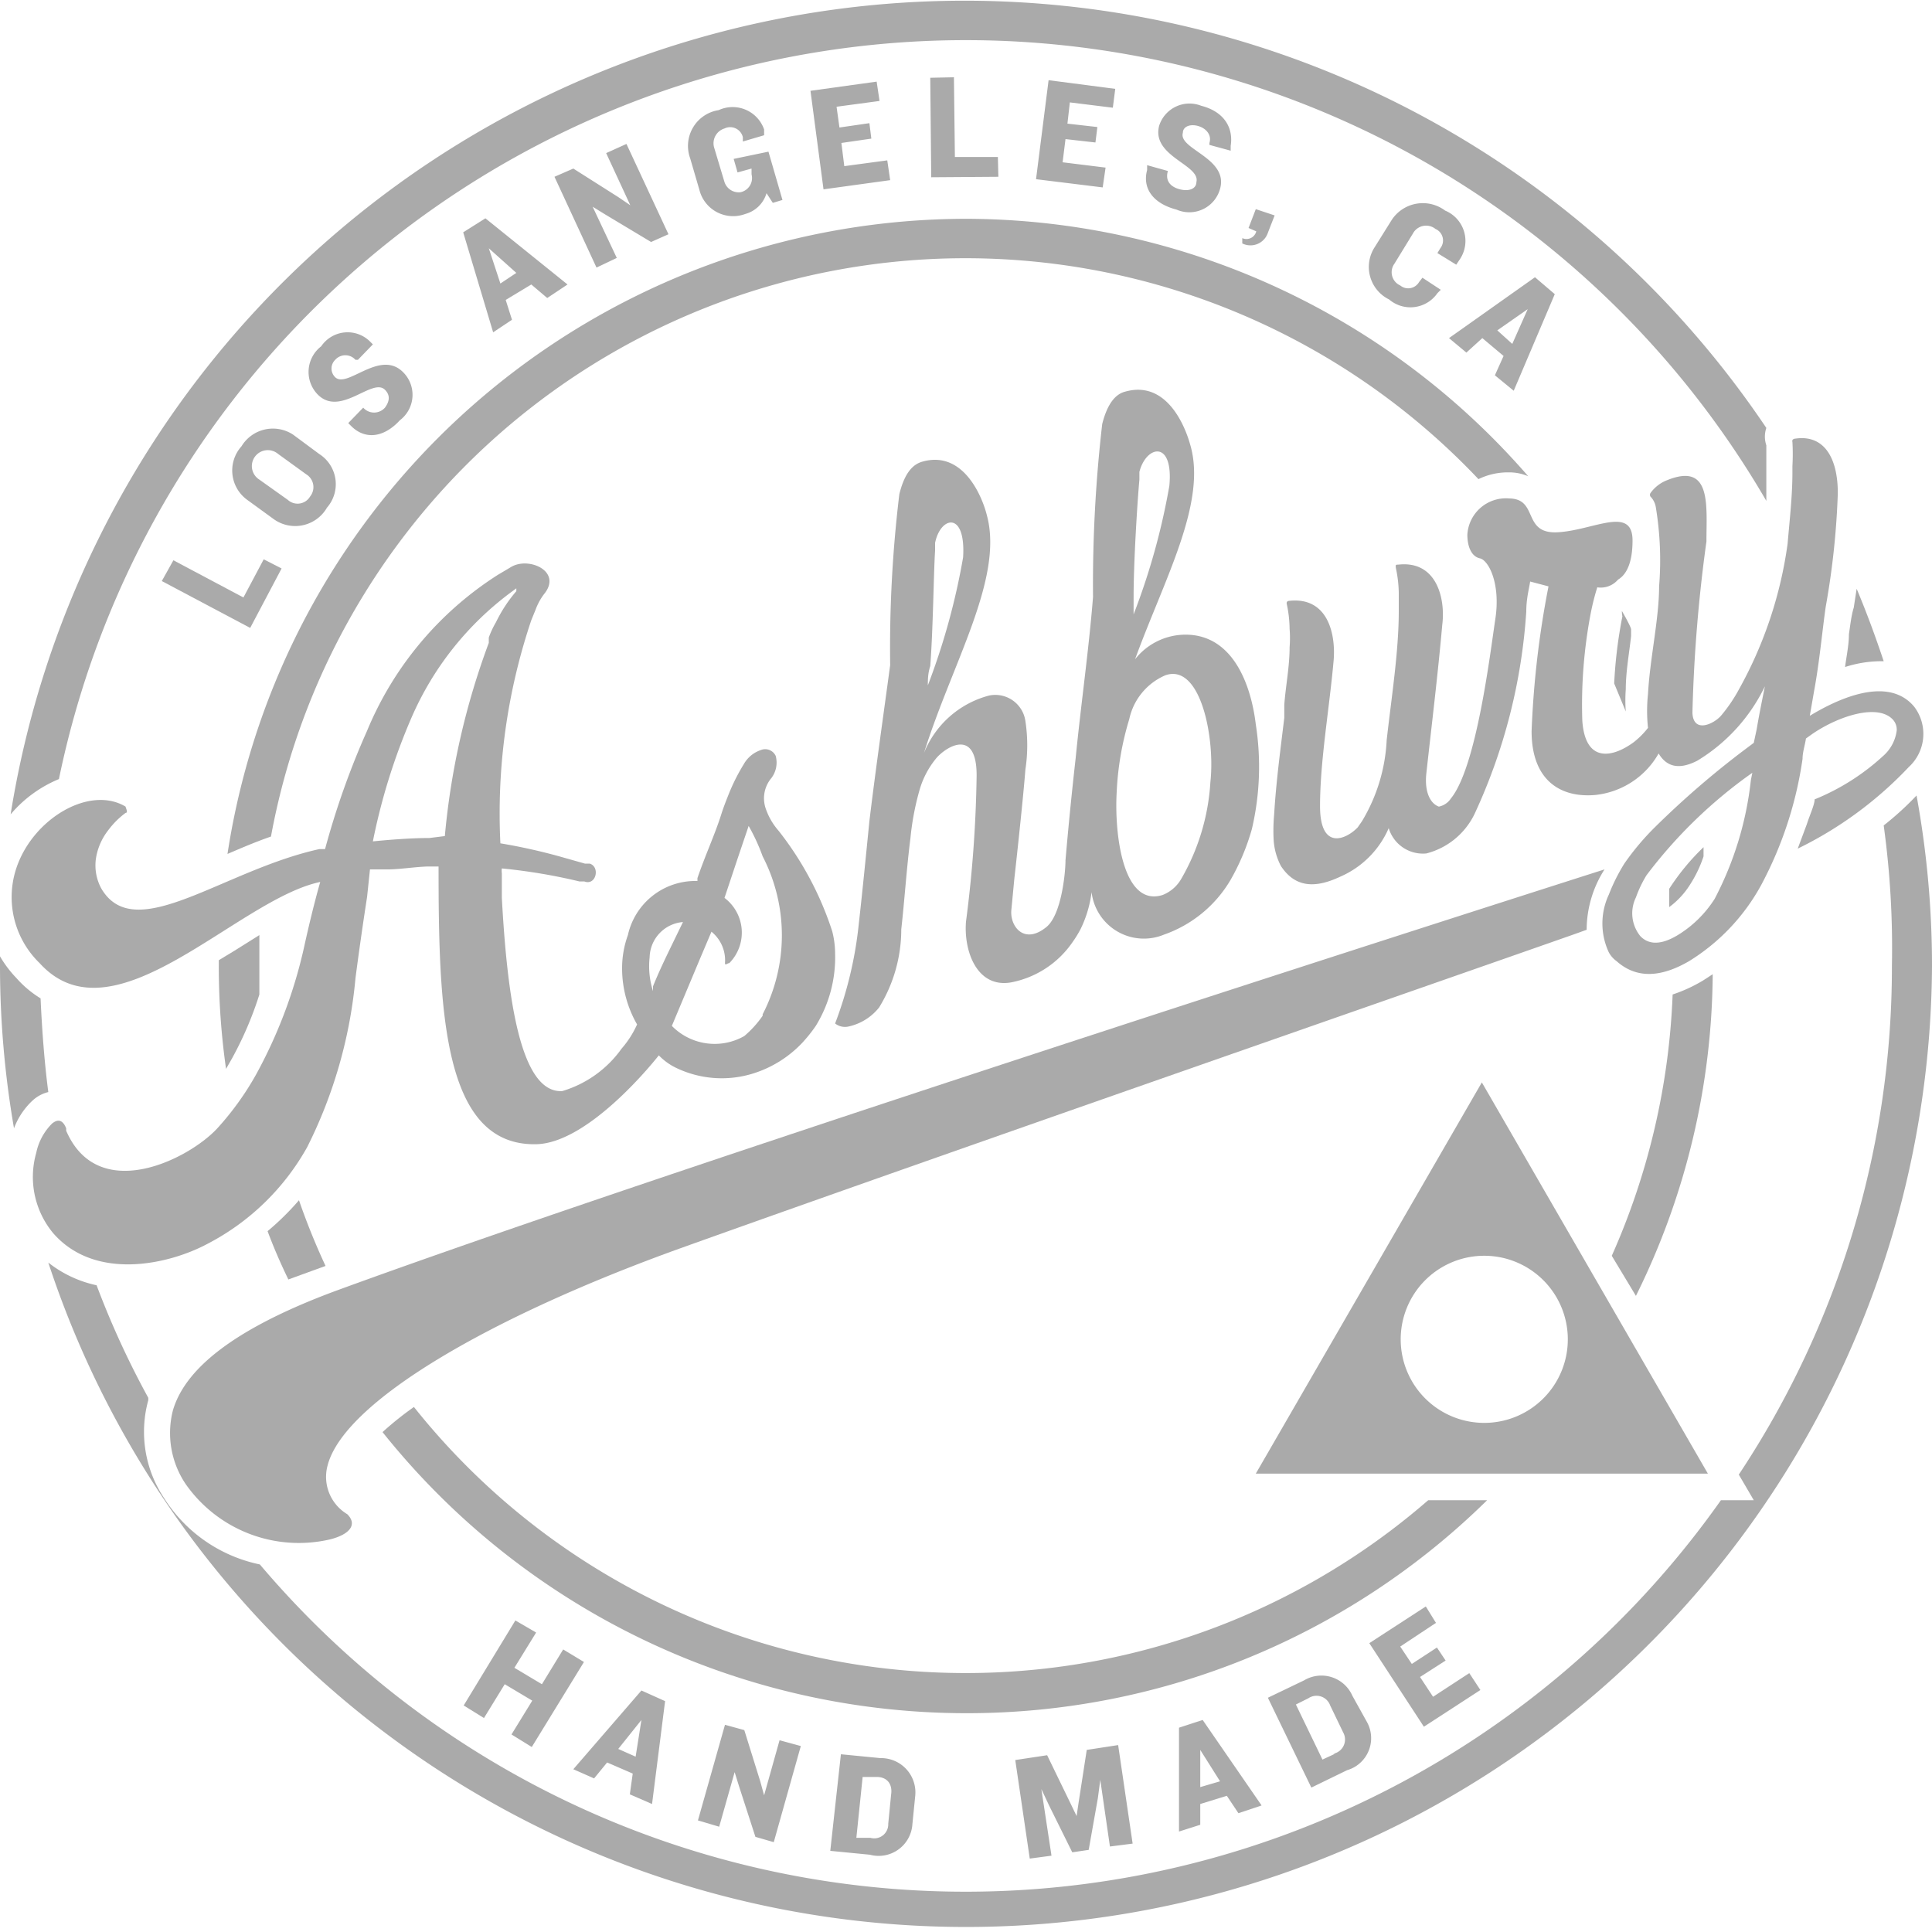<svg viewBox="0 0 40 40" xmlns="http://www.w3.org/2000/svg"><g fill="#aaa"><path d="m5.04 12.37-1.45-.77-.24.43 1.83.97.65-1.23-.37-.19zM6.61 9.4 6.07 9A.76.76 0 0 0 5 9.24a.75.75 0 0 0 .12 1.11l.55.4a.76.76 0 0 0 1.1-.24.74.74 0 0 0-.16-1.11zm-.19.88a.3.3 0 0 1-.46.07l-.59-.42a.33.33 0 1 1 .39-.53l.58.42a.31.31 0 0 1 .08.46zm.52-2.47a.25.25 0 0 1 0-.36.28.28 0 0 1 .42 0h.05l.31-.32-.07-.07a.66.66 0 0 0-1 .11.67.67 0 0 0-.07 1c.47.47 1.13-.36 1.39-.1.1.1.11.22 0 .37a.3.3 0 0 1-.45 0l-.31.32.07.07c.28.27.66.24 1-.13a.66.66 0 0 0 .06-1c-.48-.47-1.15.35-1.4.11zm2.65-3 .62 2.07.39-.26-.13-.41.53-.32.33.28.42-.28-1.7-1.37zm1.1.84-.33.22-.24-.73zm1.86-2.48.5 1.08-.25-.17-.93-.59-.39.17.87 1.88.42-.2-.5-1.06.26.16.95.57.36-.16-.87-1.87zm2.64.12.08.28.29-.08v.12a.3.3 0 0 1-.23.37.31.31 0 0 1-.33-.21l-.21-.7a.32.32 0 0 1 .21-.41.27.27 0 0 1 .38.18v.09l.44-.13v-.12a.69.69 0 0 0-.94-.4.75.75 0 0 0-.59 1l.19.65a.72.72 0 0 0 .95.5.63.63 0 0 0 .44-.43l.13.2.2-.06-.29-1zm2.29.15-.06-.48.62-.09-.04-.32-.62.09-.06-.43.89-.12-.06-.4-1.37.19.27 2.04 1.38-.19-.06-.41zm2.29-.19-.02-1.65-.49.01.02 2.06 1.39-.01-.01-.41zm1.68.46 1.38.17.06-.41-.89-.11.06-.48.62.07.04-.32-.62-.07.05-.44.89.11.05-.39-1.38-.18zm3.42-1.52a.66.66 0 0 0-.87.41c-.17.64.86.81.77 1.17 0 .13-.14.2-.34.15s-.31-.18-.25-.38l-.43-.12v.1c-.1.37.11.69.61.82a.66.66 0 0 0 .9-.43c.18-.64-.87-.82-.77-1.16 0-.13.15-.19.32-.14s.28.19.23.35V3l.44.12v-.1c.06-.38-.14-.71-.61-.83zm.98 2.53.16.07a.21.21 0 0 1-.29.14v.11a.38.38 0 0 0 .53-.22l.14-.36-.39-.13zm3.53 1.12a.26.26 0 0 1-.39.07.3.3 0 0 1-.12-.45l.38-.62a.31.31 0 0 1 .47-.1.26.26 0 0 1 .1.4l-.06.1.39.24.08-.12a.68.68 0 0 0-.31-1 .77.77 0 0 0-1.11.2l-.35.56a.75.75 0 0 0 .3 1.08.68.68 0 0 0 1-.13l.07-.07-.38-.25zM30 7l.36.3.33-.3.44.37-.18.4.39.32.85-2-.41-.35zm1.31.12L31 6.84l.63-.44zm6.97 6.01c0 .22-.05.45-.08.68a2.46 2.46 0 0 1 .71-.12H39c-.17-.51-.35-1-.56-1.5l-.06.39c-.05.16-.07.35-.1.55z"/><path d="M1.22 16.13a19.17 19.17 0 0 1 35.35-5.76V9.22a.56.56 0 0 1 0-.36 20 20 0 0 0-36.35 8 2.62 2.62 0 0 1 1-.73zM1 22.61C.92 22 .87 21.33.84 20.67a2.19 2.19 0 0 1-.5-.42A2.36 2.36 0 0 1 0 19.8a1.34 1.34 0 0 0 0 .2 19.71 19.71 0 0 0 .29 3.36 1.51 1.51 0 0 1 .39-.58.74.74 0 0 1 .32-.17zm38-5.52a18.63 18.63 0 0 1 .17 2.91A19 19 0 0 1 36 30.53l.31.53h-.68a19.14 19.14 0 0 1-30.25 1.33 3.09 3.09 0 0 1-2-1.4 2.47 2.47 0 0 1-.31-2v-.05A18.06 18.06 0 0 1 2 26.61a2.43 2.43 0 0 1-1-.47A20 20 0 0 0 40 20a19.56 19.56 0 0 0-.32-3.53 6.28 6.28 0 0 1-.68.62z"/><path d="M20 35.47a15.35 15.35 0 0 0 10.79-4.41h-1.22a14.6 14.6 0 0 1-21-1.93 6.7 6.7 0 0 0-.65.52A15.47 15.47 0 0 0 20 35.47zM6.74 26.21a14.33 14.33 0 0 1-.55-1.36 5.62 5.62 0 0 1-.65.64c.13.35.28.69.43 1zm-2.06-4.08.12-.21a7.3 7.3 0 0 0 .57-1.33v-1.23l-.51.32-.33.2V20a15 15 0 0 0 .15 2.13zm29.19 4.7a15.2 15.2 0 0 0 1.59-6.66l-.2.13a3.14 3.14 0 0 1-.63.29A14.67 14.67 0 0 1 33.37 26zm-.28-14.07a9.52 9.52 0 0 0-.17 1.39l.24.58a3.15 3.15 0 0 1 0-.46c0-.36.07-.74.11-1.1v-.14c0-.04-.12-.26-.19-.38a.43.43 0 0 0 .01.11zm.97 5.64v.38a1.71 1.71 0 0 0 .44-.48 2.53 2.53 0 0 0 .27-.57v-.19a4.77 4.77 0 0 0-.71.86zM20 4.53A15.49 15.49 0 0 0 4.71 17.68c.28-.12.58-.25.9-.36a14.62 14.62 0 0 1 25-7.4 1.39 1.39 0 0 1 .63-.14 1 1 0 0 1 .4.08A15.45 15.45 0 0 0 20 4.53z"/><path d="M17.29 19.74a1.88 1.88 0 0 0-.06-.46 6.71 6.71 0 0 0-1.11-2.08 1.36 1.36 0 0 1-.27-.47.65.65 0 0 1 .12-.62.53.53 0 0 0 .09-.46.24.24 0 0 0-.31-.12.64.64 0 0 0-.35.29 4.09 4.09 0 0 0-.3.59c-.06.15-.12.3-.17.46-.13.41-.33.84-.49 1.31v.06h-.08A1.43 1.43 0 0 0 13 19.36a2 2 0 0 0-.12.69 2.33 2.33 0 0 0 .31 1.16 2 2 0 0 1-.32.5 2.32 2.32 0 0 1-1.23.88c-.88.05-1.14-2-1.25-4v-.51a.34.34 0 0 1 0-.1 11.73 11.73 0 0 1 1.61.27h.1c.24.09.33-.3.11-.37h-.1l-.53-.15a12 12 0 0 0-1.22-.27 12.54 12.54 0 0 1 .64-4.62l.09-.22a1.21 1.21 0 0 1 .19-.34c.35-.46-.34-.76-.7-.54l-.27.16a7 7 0 0 0-2.71 3.23 16.61 16.61 0 0 0-.87 2.45h-.12c-2 .44-3.81 2-4.51.82a1 1 0 0 1-.1-.7 1.27 1.27 0 0 1 .24-.51 1.74 1.74 0 0 1 .36-.36c.06 0 0-.11 0-.13-.75-.45-1.94.26-2.27 1.3a1.9 1.9 0 0 0 .49 1.94c1.53 1.69 4.09-1.32 5.81-1.68-.12.42-.24.92-.33 1.33a10 10 0 0 1-1 2.66 6 6 0 0 1-.8 1.11c-.6.65-2.47 1.58-3.13.05v-.05c-.08-.2-.19-.18-.29-.1a1.2 1.2 0 0 0-.33.61 1.82 1.82 0 0 0 .35 1.66c.87 1 2.4.65 3.2.22a5 5 0 0 0 2.06-2 9.75 9.75 0 0 0 1-3.5q.11-.84.24-1.68l.06-.57h.37c.24 0 .54-.05.82-.06h.23c0 2.95.08 5.77 2 5.75 1.13 0 2.56-1.84 2.56-1.84a1.25 1.25 0 0 0 .34.25 2.18 2.18 0 0 0 1.63.12 2.37 2.37 0 0 0 1-.63 3.07 3.07 0 0 0 .28-.35 2.71 2.71 0 0 0 .4-1.5zm-8.4-2.39c-.52 0-1.17.07-1.17.07a12.71 12.71 0 0 1 .79-2.54 6.4 6.4 0 0 1 2.1-2.64l.08-.06v.06a2.94 2.94 0 0 0-.42.64 1.87 1.87 0 0 0-.15.32v.11a15.42 15.42 0 0 0-.91 4zm4.63 3.07v.1a1.69 1.69 0 0 1-.07-.7.75.75 0 0 1 .69-.73c-.26.54-.45.91-.62 1.33zm2.27.61a2.13 2.13 0 0 1-.38.42 1.24 1.24 0 0 1-1.5-.21l.57-1.36.25-.59a.76.76 0 0 1 .28.65c0 .06.05 0 .09 0a.9.9 0 0 0-.1-1.35l.27-.81.23-.68a4.06 4.06 0 0 1 .29.63 3.56 3.56 0 0 1 0 3.27zm10.58-3.63a1.35 1.35 0 0 0 .15.53c.31.47.74.45 1.23.22a1.93 1.93 0 0 0 1-1v-.06.05a.74.74 0 0 0 .78.53 1.53 1.53 0 0 0 1-.82 11.74 11.74 0 0 0 1.07-4.19c0-.27.06-.48.08-.62l.38.1a19.42 19.42 0 0 0-.35 3c0 1 .58 1.38 1.31 1.32a1.71 1.71 0 0 0 1.32-.86c.15.25.39.36.8.15a3.65 3.65 0 0 0 1.4-1.54c-.06.3-.12.59-.17.89l-.06.28-.2.15a18.47 18.47 0 0 0-1.83 1.58 5.32 5.32 0 0 0-.65.77 3.82 3.82 0 0 0-.32.64 1.41 1.41 0 0 0 0 1.2.55.55 0 0 0 .16.18c.46.41 1 .29 1.5 0a4.23 4.23 0 0 0 1.49-1.57 7.92 7.92 0 0 0 .86-2.62c0-.14.05-.28.07-.42l.14-.1c.56-.38 1.37-.63 1.67-.28a.31.31 0 0 1 .07.21.84.84 0 0 1-.28.53 4.7 4.7 0 0 1-1.42.9c0 .11-.1.32-.16.51l-.19.51a7.94 7.94 0 0 0 2.3-1.69.93.93 0 0 0 .11-1.25c-.56-.67-1.65-.12-2.16.19l.09-.52c.11-.59.17-1.26.24-1.74a16.34 16.34 0 0 0 .25-2.35c0-.74-.29-1.21-.87-1.13 0 0-.09 0-.07.07a4.36 4.36 0 0 1 0 .5v.14c0 .48-.06 1-.1 1.47a8.58 8.58 0 0 1-1 3 3.21 3.21 0 0 1-.38.56c-.15.17-.57.37-.59-.06a31.34 31.34 0 0 1 .29-3.55c0-.75.11-1.64-.81-1.27a.76.76 0 0 0-.35.27.07.07 0 0 0 0 .07.41.41 0 0 1 .11.21 6.72 6.72 0 0 1 .07 1.65c0 .67-.19 1.49-.23 2.23a3.31 3.31 0 0 0 0 .7 1.7 1.7 0 0 1-.3.3c-.44.32-1 .43-1.06-.45a10.07 10.07 0 0 1 .17-2.2 5 5 0 0 1 .14-.56.47.47 0 0 0 .43-.16c.17-.1.3-.34.3-.81 0-.73-.81-.21-1.55-.17s-.39-.69-1-.7a.8.8 0 0 0-.87.75c0 .24.08.45.26.49s.43.52.32 1.25-.39 3.07-.92 3.72a.39.39 0 0 1-.25.17c-.17-.06-.3-.29-.26-.68.11-1 .24-2.06.33-3.08.07-.54-.11-1.34-.91-1.25-.05 0-.06 0-.05.07a2.63 2.63 0 0 1 .06.51v.38c0 .84-.15 1.78-.25 2.67A3.59 3.59 0 0 1 28.2 17l-.09.13c-.24.25-.78.49-.78-.44s.19-2 .28-3c.05-.53-.1-1.34-.92-1.25 0 0-.06 0-.05.06a2.55 2.55 0 0 1 .06.52 2.41 2.41 0 0 1 0 .38c0 .4-.08.79-.11 1.19v.27c-.08.66-.17 1.33-.21 2a3.66 3.66 0 0 0-.01.54zm9.88-1.25a6.89 6.89 0 0 1-.75 2.46 2.37 2.37 0 0 1-.7.71c-.35.23-.64.27-.84.06a.75.75 0 0 1-.09-.8 2.43 2.43 0 0 1 .22-.46A9.84 9.84 0 0 1 36.28 16z"/><path d="M33.22 18s-18.83 6-26.28 8.73c-2.18.81-3.12 1.65-3.36 2.47a1.89 1.89 0 0 0 .26 1.52 2.86 2.86 0 0 0 3 1.15c.39-.1.57-.3.35-.52a.9.9 0 0 1-.41-1c.33-1.32 3.35-3.08 7.29-4.5C19.23 24 29.7 20.36 32.6 19.34l.25-.09a2.33 2.33 0 0 1 .37-1.25zm-8.66-4.86a1.33 1.33 0 0 0-1.06.51C24.1 12 25 10.4 24.64 9.2c-.1-.36-.48-1.34-1.35-1.09-.23.06-.38.31-.47.67a29 29 0 0 0-.19 3.58c-.09 1.12-.25 2.22-.36 3.34-.08.71-.15 1.41-.21 2.11 0 .25-.08 1.1-.38 1.37-.47.4-.78 0-.74-.35l.06-.63s.17-1.51.23-2.27a3.32 3.32 0 0 0 0-1 .63.63 0 0 0-.75-.53 2 2 0 0 0-1.35 1.19c.58-1.86 1.66-3.62 1.3-4.93-.09-.36-.48-1.35-1.34-1.1-.24.07-.38.31-.47.67a26.51 26.51 0 0 0-.19 3.54C18.28 14.88 18.12 16 18 17c-.07.7-.14 1.42-.22 2.13a8.12 8.12 0 0 1-.49 2.06.33.33 0 0 0 .29.06 1.11 1.11 0 0 0 .62-.39 3.09 3.09 0 0 0 .46-1.62c.07-.63.11-1.26.19-1.89a5.58 5.58 0 0 1 .19-1 1.81 1.81 0 0 1 .36-.67c.23-.25.82-.58.82.37a25.91 25.91 0 0 1-.22 3.03c-.05.6.22 1.38.93 1.26a2 2 0 0 0 1.28-.84 2.26 2.26 0 0 0 .16-.26 2.4 2.4 0 0 0 .23-.77 1.09 1.09 0 0 0 1.5.88 2.59 2.59 0 0 0 1.37-1.12 4.65 4.65 0 0 0 .45-1.07A5.66 5.66 0 0 0 26 15c-.1-.84-.48-1.85-1.44-1.86zm-4.62-1.6a14.17 14.17 0 0 1-.73 2.65c0-.11 0-.25.05-.4.06-.79.07-1.94.1-2.39v-.16c.11-.55.64-.67.58.3zm4.27-1.48a14.07 14.07 0 0 1-.74 2.66v-.36c0-.74.08-2 .12-2.43v-.16c.14-.55.71-.67.62.29zm.85 6.13a4.54 4.54 0 0 1-.6 2 .77.77 0 0 1-.39.34c-.83.26-1-1.29-.95-2.13a6.09 6.09 0 0 1 .26-1.51 1.28 1.28 0 0 1 .75-.91c.73-.25 1.03 1.3.93 2.21zm5.62 6.22L26 30.51h9.36zm0 3.59A1.73 1.73 0 1 1 29 27.73 1.73 1.73 0 0 1 30.68 26zm-19.02 8.15-.44.72-.57-.34.45-.73-.43-.25-1.07 1.76.42.26.43-.7.57.34-.43.7.42.26 1.08-1.76zm.21 2.48.43.19.27-.33.53.23-.06.43.46.2.27-2.13-.49-.22zm1.29-.26-.36-.16.48-.6zm2.66.8-.08-.29-.33-1.06-.4-.11-.56 1.98.44.13.32-1.13.09.29.34 1.05.38.11.56-1.99-.44-.12zm2.41-.77-.82-.08-.22 2 .82.08a.7.7 0 0 0 .88-.63l.06-.6a.71.71 0 0 0-.72-.77zm.16 1.36a.29.29 0 0 1-.37.29h-.29l.13-1.26h.29c.22 0 .33.15.3.36zm4.11-1.53-.17 1.1-.04.27-.12-.25-.49-1.01-.66.1.3 2.04.45-.06-.21-1.38.16.34.48.97.34-.05.19-1.07.05-.38.2 1.38.47-.06-.3-2.04zm1.91-.46v2.15l.44-.14v-.43l.55-.17.24.36.48-.16-1.22-1.77zm.44 1.23v-.77l.41.65zM28 35.11a.7.7 0 0 0-1-.32l-.75.36.9 1.86.74-.36a.69.69 0 0 0 .41-1zm-.36 1.2-.26.12-.55-1.14.26-.13a.3.3 0 0 1 .45.15l.27.56a.3.3 0 0 1-.21.44zm2.03-1.18-.27-.41.53-.34-.18-.27-.52.34-.24-.36.74-.49-.21-.34-1.17.76 1.13 1.73 1.17-.76-.23-.35z"/></g></svg>